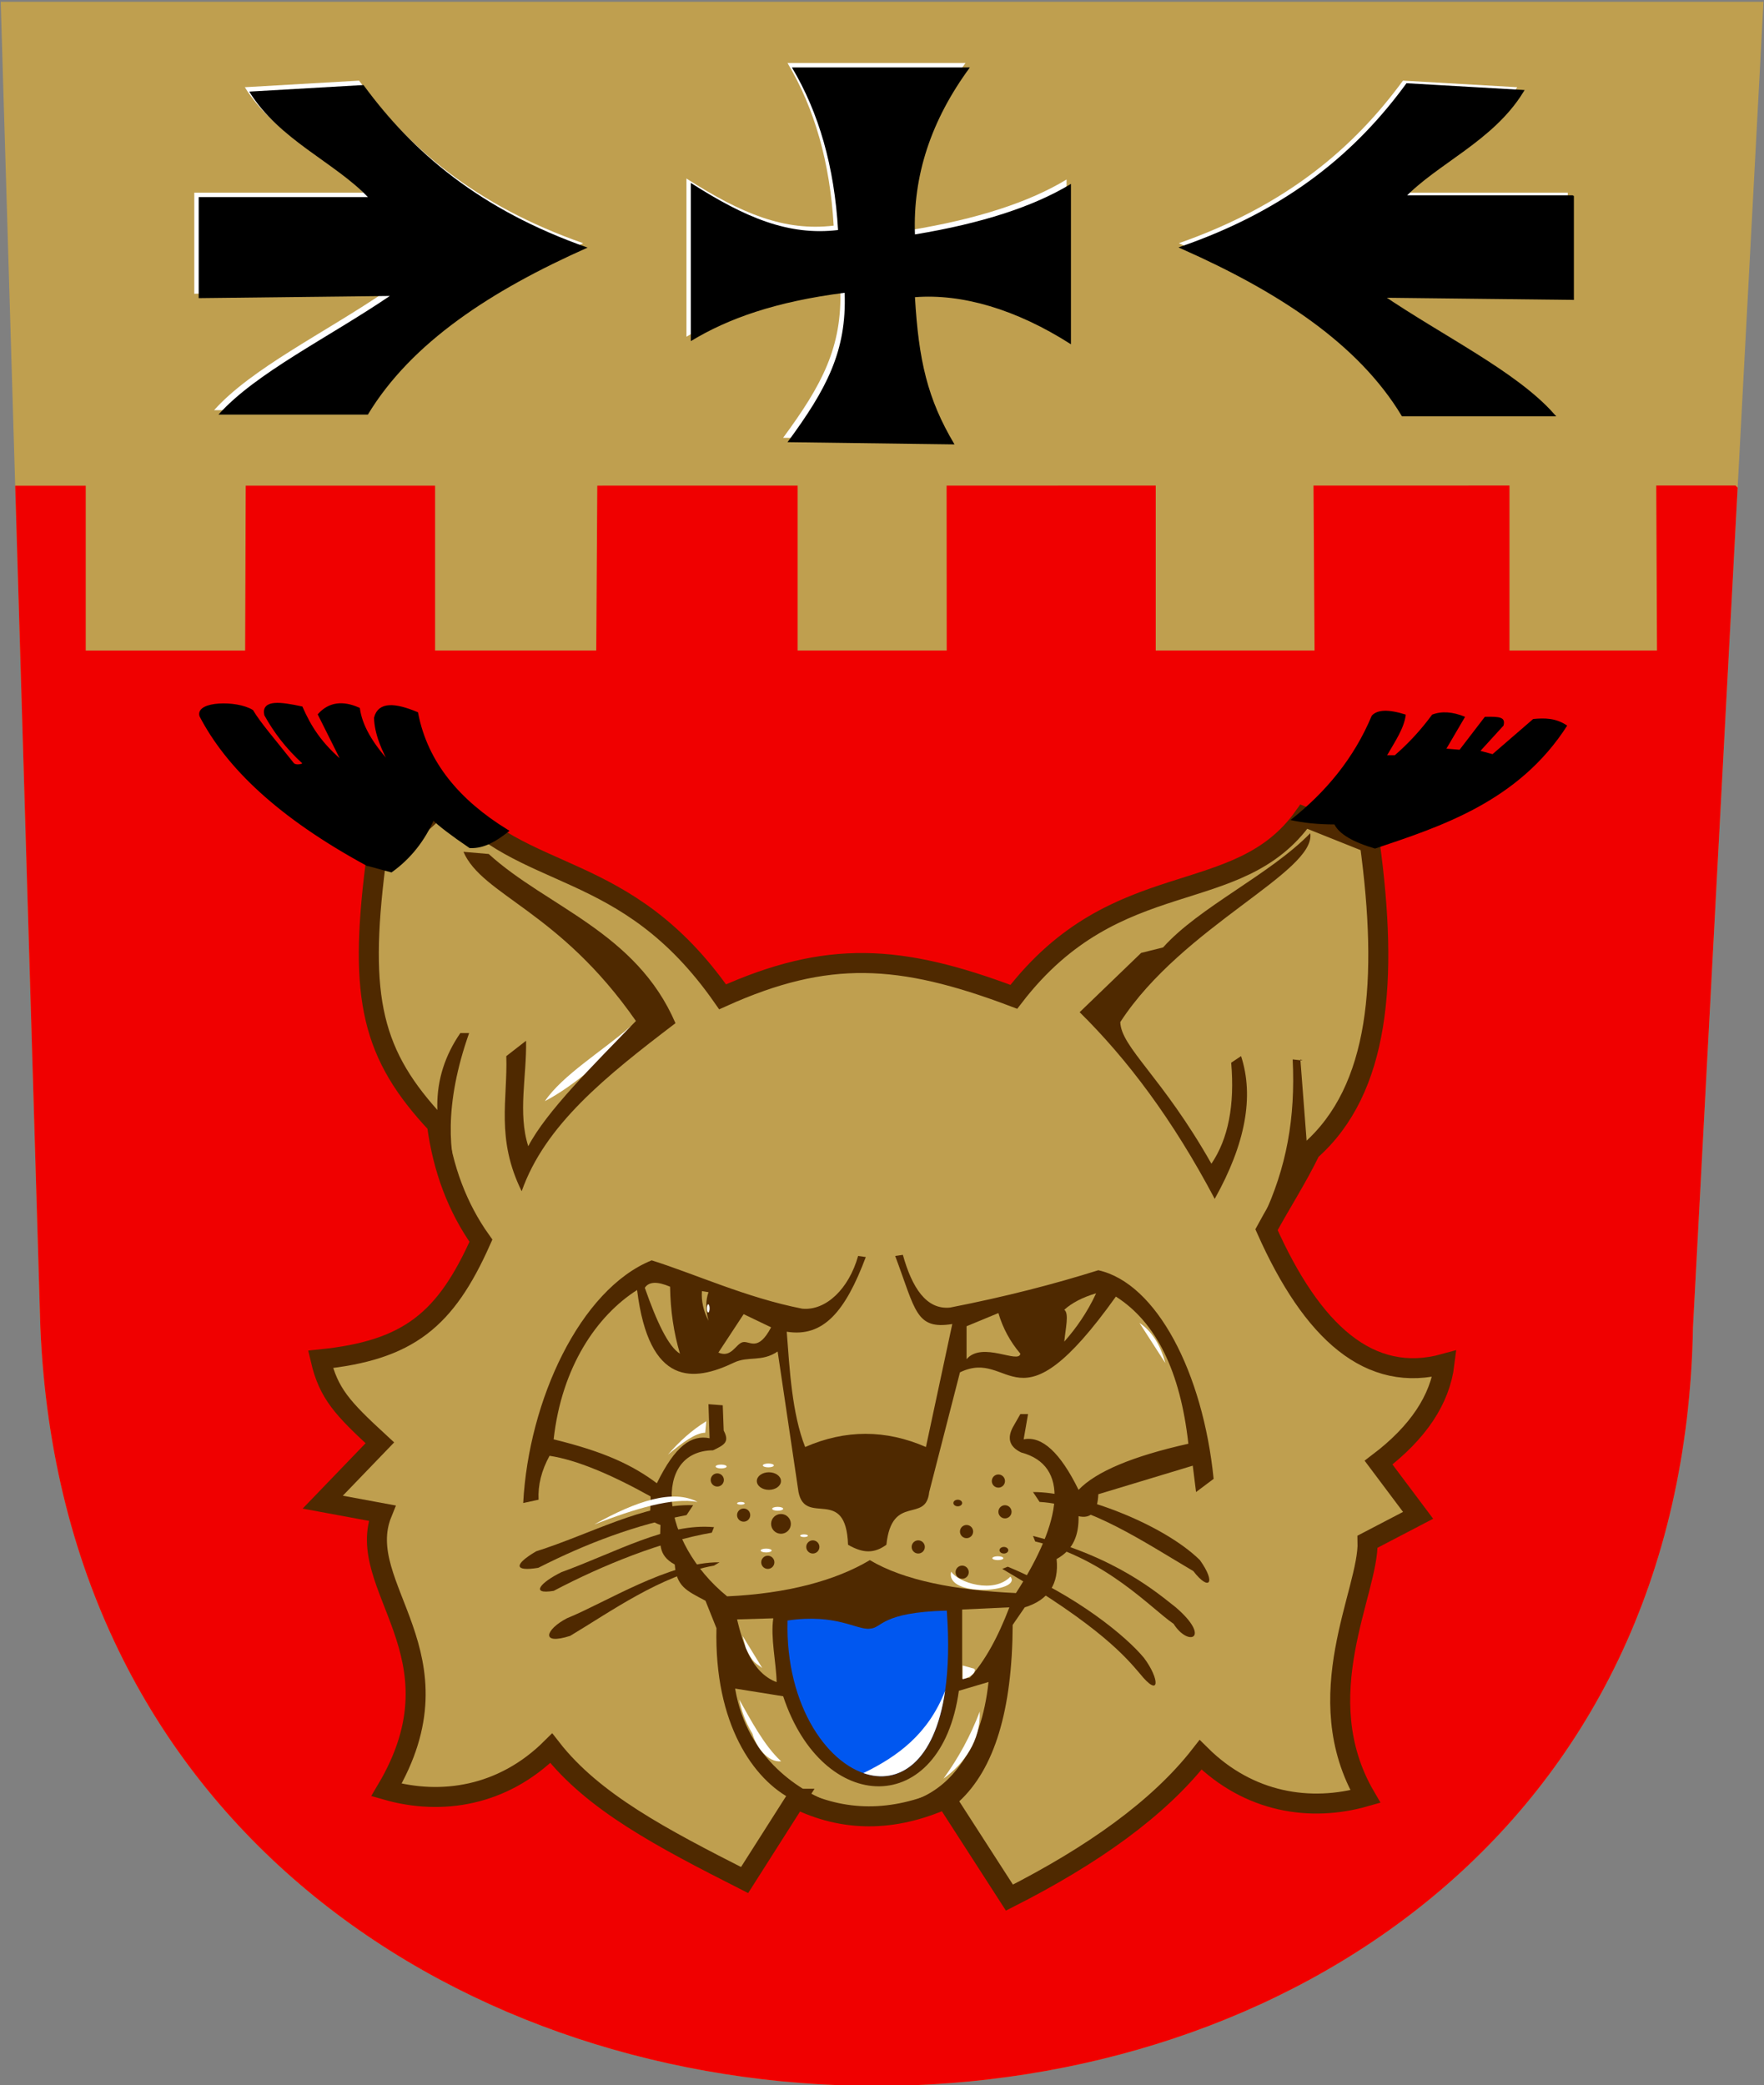 <?xml version="1.0" encoding="UTF-8"?>
<!-- Creator: CorelDRAW -->
<svg xmlns="http://www.w3.org/2000/svg" xmlns:xlink="http://www.w3.org/1999/xlink" xmlns:svg="http://www.w3.org/2000/svg" xml:space="preserve" width="500px" height="591px" shape-rendering="geometricPrecision" text-rendering="geometricPrecision" image-rendering="optimizeQuality" fill-rule="evenodd" clip-rule="evenodd" viewBox="0 0 500 591" version="1.0">
 <rect x="0" y="0" width="500" height="591" fill="#808080" stroke="none"/>
 <g id="Layer_x0020_1">
  <path id="path1937" fill="#BF9F4F" stroke="#BF9F4F" stroke-width="1.984" d="M1.224 1.495l497.584 -0.001 -19.93 374.683c-4.995,285.583 -454.438,285.319 -466.445,0.043l-11.21 -374.725z"></path>
  <path id="path1937_0" fill="#F00000" stroke="#F00000" stroke-width="1.984" d="M491.514 138.618l-12.636 237.56c-4.995,285.583 -454.438,285.319 -466.445,0.043l-7.106 -237.551 17.983 -0.002 0 46.731 47.168 0 0.163 -46.736 51.69 -0.005 0 46.74 47.66 0 0.293 -46.746 54.804 -0.006 -0.001 46.752 44.249 0 -0.032 -46.756 57.295 -0.006 -0 46.762 47.007 0 -0.299 -46.767 53.558 -0.006 -0 46.773 43.803 0 -0.209 -46.778 21.053 -0.003z"></path>
  <path fill="white" d="M55.072 54.616l47.953 0c-9.549,-9.964 -25.119,-16.192 -33.63,-29.893l32.384 -1.868c13.906,18.996 33.004,35.396 63.523,46.085 -27.3,12.143 -49.928,26.881 -62.277,47.331l-42.349 0c10.587,-11.833 31.139,-21.797 48.576,-33.63l-54.181 0.623 0 -28.648z"></path>
  <path fill="black" d="M56.318 55.862l47.953 0c-9.549,-9.964 -25.119,-16.192 -33.63,-29.893l32.384 -1.868c13.906,18.996 33.004,35.396 63.523,46.085 -27.3,12.143 -49.928,26.881 -62.277,47.331l-42.349 0c10.587,-11.833 31.139,-21.797 48.576,-33.63l-54.181 0.623 0 -28.648z"></path>
  <path fill="white" d="M444.372 54.616l-47.953 0c9.549,-9.964 25.119,-16.192 33.63,-29.893l-32.384 -1.868c-13.906,18.996 -33.004,35.396 -63.523,46.085 27.3,12.143 49.928,26.881 62.277,47.331l42.349 0c-10.587,-11.833 -31.139,-21.797 -48.576,-33.63l54.181 0.623 0 -28.648z"></path>
  <path fill="black" stroke="black" stroke-width="0.992" d="M445.617 55.862l-47.953 0c9.549,-9.964 25.119,-16.192 33.63,-29.893l-32.384 -1.868c-13.906,18.996 -33.004,35.396 -63.523,46.085 27.3,12.143 49.928,26.881 62.277,47.331l42.349 0c-10.587,-11.833 -31.139,-21.797 -48.576,-33.63l54.181 0.623 0 -28.648z"></path>
  <path fill="white" d="M258.096 82.99c13.286,-1.038 28.648,3.387 44.217,13.351l0 -45.462c-10.587,6.434 -25.326,11.209 -44.217,14.324 -0.623,-16.608 4.567,-32.385 15.569,-47.331l-50.444 0c7.681,12.87 12.04,28.232 13.078,46.085 -13.909,1.661 -26.156,-3.387 -41.726,-13.351l0 44.84c10.587,-6.434 24.081,-11.209 43.594,-13.701 0.623,16.608 -5.189,27.402 -16.192,42.349l47.331 0.623c-7.681,-12.87 -10.172,-23.872 -11.21,-41.726z"></path>
  <path fill="black" d="M259.341 84.236c13.286,-1.038 28.648,3.387 44.217,13.351l0 -45.462c-10.587,6.434 -25.326,11.209 -44.217,14.324 -0.623,-16.608 4.567,-32.385 15.569,-47.331l-50.444 0c7.681,12.87 12.04,28.232 13.078,46.085 -13.909,1.661 -26.156,-3.387 -41.726,-13.351l0 44.84c10.587,-6.434 24.081,-11.209 43.594,-13.701 0.623,16.608 -5.189,27.402 -16.192,42.349l47.331 0.623c-7.681,-12.87 -10.172,-23.872 -11.21,-41.726z"></path>
  <path fill="#BF9F4F" stroke="#4F2900" stroke-width="5.669" d="M225.712 509.863l-14.661 23.043c-23.509,-11.937 -42.919,-22.109 -54.804,-37.366 -13.7,13.6 -31.138,16.298 -46.708,11.833 22.835,-38.404 -9.757,-57.502 -1.246,-78.469l-16.815 -3.114 16.192 -16.815c-10.591,-9.765 -14.533,-13.913 -16.815,-23.665 24.964,-2.544 35.448,-11.159 45.462,-33.63 -6.648,-9.34 -10.806,-20.341 -12.472,-33.002 -18.449,-19.661 -22.192,-35.622 -17.421,-73.492l21.174 -19.306c20.519,24.733 49.485,16.984 77.224,56.672 29.633,-13.337 50.21,-12.196 82.543,0 29.296,-38.131 63.452,-24.57 82.206,-51.067l18.683 7.473c5.301,38.927 2.817,69.86 -16.798,87.193 -3.942,8.099 -8.31,14.738 -12.472,22.415 12.922,29.012 29.218,43.854 50.444,37.989 -1.246,10.172 -7.473,19.514 -18.683,28.025l11.21 14.947 -14.324 7.473c0.415,14.116 -17.23,43.802 -0.623,72.242 -15.57,4.465 -33.008,1.767 -46.708,-11.833 -11.885,15.257 -30.672,28.543 -54.181,40.48l-18.06 -28.025c-14.999,6.694 -29.012,6.591 -42.349,0z"></path>
  <path fill="#4F2900" d="M221.988 480.815c11.229,33.873 44.791,34.704 49.799,-1.556l8.404 -2.49c-2.074,19.507 -10.904,29.811 -20.553,33.336l12.15 0.589c10.064,-9.234 15.147,-25.937 15.251,-50.11l3.424 -4.98c6.744,-2.075 9.752,-6.64 9.026,-13.695 4.876,-2.645 6.329,-7.003 6.225,-12.139 3.527,0.83 5.395,-1.245 5.602,-6.225l26.767 -8.092 0.934 7.47 4.98 -3.735c-3.035,-30.139 -16.159,-55.453 -32.681,-59.136 -12.451,3.917 -26.249,7.496 -42.018,10.582 -6.743,0.678 -10.79,-5.652 -13.383,-14.94l-2.179 0.311c5.809,15.46 5.809,20.959 16.185,19.297l-7.47 34.859c-11.412,-4.98 -22.825,-4.98 -34.237,0 -3.737,-9.545 -4.391,-21.89 -5.217,-32.681 10.376,1.662 16.6,-5.704 22.41,-21.165l-2.179 -0.311c-2.594,9.287 -9.13,15.618 -15.873,14.94 -15.769,-3.086 -30.19,-9.778 -42.641,-13.695 -20.333,8.246 -34.877,39.775 -36.416,68.785l4.357 -0.934c-0.207,-4.15 0.83,-8.3 3.112,-12.45 7.781,1.193 17.534,5.343 28.634,11.516 0.207,4.98 -1.349,6.744 2.801,8.092 -0.104,5.136 -0.83,8.559 4.046,11.205 0.519,6.225 3.216,7.366 8.715,10.271l3.112 7.781c-0.648,27.182 10.505,42.951 21.476,48.554l11.827 1.245c-9.206,-3.304 -24.609,-12.51 -28.012,-32.681l13.621 2.179z"></path>
  <path fill="#BF9F4F" d="M246.554 442.221c9.622,5.758 24.325,8.559 41.418,9.337 13.339,-20.673 15.24,-36.185 1.501,-39.844 -3.287,-1.554 -4.084,-3.938 -2.391,-7.153l2.135 -3.736 2.179 0 -1.245 7.159c5.187,-1.037 10.375,3.735 15.562,14.317 4.98,-5.187 15.355,-9.545 31.124,-13.072 -2.282,-20.542 -9.13,-34.444 -20.542,-41.707 -28.427,39.839 -29.465,14.317 -44.197,21.476l-8.715 33.926c-0.934,9.026 -10.582,0.311 -12.139,14.94 -3.409,2.49 -6.603,2.49 -10.871,0 -0.579,-16.894 -12.091,-5.058 -14.037,-14.94l-5.914 -39.839c-4.549,3.082 -8.294,1.197 -12.4,3.161 -11.381,5.445 -24.046,6.832 -27.439,-20.591 -11.412,7.262 -21.372,21.787 -23.655,42.329 14.419,3.528 22.304,7.263 29.257,12.45 5.187,-10.582 9.752,-13.799 14.94,-12.761l-0.311 -9.649 4.046 0.311 0.268 7.16c1.693,3.214 0.274,4.042 -3.013,5.596 -17.193,0.205 -15.135,25.834 3.991,41.4 17.093,-0.778 30.826,-4.513 40.449,-10.271z"></path>
  <path fill="white" d="M178.725 290.956c-8.092,7.055 -19.297,13.799 -24.277,21.165 8.611,-4.461 17.222,-12.657 24.899,-18.986l-0.622 -2.179z"></path>
  <path fill="#4F2900" d="M131.362 241.448c5.346,12.377 27.143,16.684 48.888,47.953 -12.111,12.56 -25.298,25.523 -30.516,35.498 -3.009,-9.342 -0.415,-19.929 -0.623,-29.893l-5.605 4.359c0.416,12.248 -3.008,23.354 4.359,38.3 6.644,-18.838 23.77,-32.54 43.594,-47.642 -11.107,-25.845 -36.536,-33.006 -52.936,-47.953l-7.162 -0.622z"></path>
  <path fill="#4F2900" d="M130.482 337.02c-3.388,-9.787 -4.677,-23.85 2.49,-44.197l-2.49 0c-8.715,12.657 -8.715,27.39 0,44.197z"></path>
  <path fill="black" stroke="black" stroke-width="0.992" d="M104.026 244.892c-24.925,-13.565 -39.502,-27.622 -46.998,-42.018 -1.141,-3.527 9.856,-3.942 14.317,-1.245 2.179,3.631 6.017,7.989 11.516,14.94 0.83,1.141 3.839,0.415 3.424,-0.311 -5.032,-4.565 -8.352,-9.13 -10.893,-13.695 -0.846,-3.747 4.14,-3.12 9.96,-1.867 2.275,5.083 5.176,10.27 12.45,16.185l-7.159 -14.317c2.801,-3.009 6.432,-3.527 10.893,-1.556 0.617,4.155 2.995,9.661 10.271,17.118 -3.424,-5.706 -5.187,-10.582 -5.291,-14.629 1.036,-4.151 5.498,-3.735 11.516,-1.245 2.774,14.188 11.956,24.927 25.522,33.303 -3.111,2.39 -6.327,4.468 -10.271,4.357 -5.187,-3.527 -8.715,-6.225 -10.582,-8.092 -2.697,6.225 -6.64,11.205 -11.827,14.94l-6.847 -1.867z"></path>
  <path fill="black" d="M365.783 232.442c10.012,-7.91 18,-17.507 23.032,-29.568 1.556,-1.764 4.772,-1.867 9.649,-0.311 -0.436,3.839 -3.085,7.678 -5.291,11.516l2.179 0c3.942,-3.424 7.47,-7.262 10.582,-11.516 2.697,-1.037 5.81,-0.83 9.337,0.622l-5.291 9.026 3.735 0.311 7.159 -9.337c4.359,-0.098 5.914,0.108 5.291,2.49l-6.536 7.159 3.424 0.934 11.516 -9.96c3.216,-0.315 6.432,-0.317 9.649,1.867 -13.798,21.582 -36,28.636 -54.468,34.859 -6.329,-1.867 -10.167,-4.15 -11.516,-6.847 -4.565,0 -8.715,-0.415 -12.45,-1.245z"></path>
  <path fill="#4F2900" d="M371.385 236.177c1.66,10.997 -36.208,26.352 -53.845,53.534 0.207,7.159 11.931,15.562 25.833,40.151 4.772,-7.055 6.64,-16.6 5.602,-28.634l2.801 -1.867c3.735,11.412 1.245,24.899 -7.47,40.462 -11.879,-22.488 -24.744,-39.554 -38.283,-52.911l17.43 -16.807 6.225 -1.556c10.167,-11.412 30.294,-20.646 41.707,-32.369z"></path>
  <path fill="#4F2900" d="M366.405 300.293l2.801 0.311 -0.622 -0.311 1.867 24.277 -12.45 20.542c6.666,-14.16 9.208,-28.166 8.404,-44.819z"></path>
  <path fill="#4F2900" d="M151.958 439.731c15.424,-4.877 30.806,-13.581 44.508,-13.072l-1.867 2.801c-14.447,2.775 -28.401,8.015 -42.018,14.94 -6.951,1.141 -6.951,-0.934 -0.622,-4.669z"></path>
  <path fill="#4F2900" d="M159.117 445.644c15.891,-5.811 29.924,-13.996 43.263,-12.761l-0.622 1.556c-14.121,2.449 -30.698,9.066 -44.819,16.496 -6.951,1.141 -3.527,-2.49 2.179,-5.291z"></path>
  <path fill="#4F2900" d="M160.673 458.716c10.758,-4.344 29.134,-16.067 43.263,-15.873l-1.556 0.934c-14.928,2.649 -29.535,13.211 -40.773,19.92 -8.542,2.732 -7.007,-1.812 -0.934,-4.98z"></path>
  <path fill="#4F2900" d="M340.113 442.221c-10.6,-10.401 -34.489,-19.364 -47.309,-19.297l1.867 2.801c13.941,0.748 29.633,11.384 43.574,19.608 4.49,5.827 6.542,3.434 1.867,-3.112z"></path>
  <path fill="#4F2900" d="M333.266 455.604c-5.011,-3.908 -16.887,-14.344 -40.462,-20.231l0.622 1.556c20.296,4.992 33.034,19.181 39.217,23.343 4.228,6.695 10.816,4.097 0.622,-4.669z"></path>
  <path fill="#4F2900" d="M324.24 469.921c-4.845,-5.9 -18.863,-17.623 -38.594,-25.833l-1.556 0.622c28.052,16.372 35.339,25.431 38.906,29.568 5.938,7.419 5.756,1.623 1.245,-4.357z"></path>
  <circle fill="#4F2900" cx="282.992" cy="419.811" r="1.867"></circle>
  <circle fill="#4F2900" cx="273.966" cy="434.128" r="1.867"></circle>
  <circle fill="#4F2900" cx="284.859" cy="428.526" r="1.867"></circle>
  <circle fill="#4F2900" cx="272.721" cy="445.644" r="1.867"></circle>
  <circle fill="#4F2900" cx="260.271" cy="438.486" r="1.867"></circle>
  <circle fill="#4F2900" cx="230.392" cy="438.486" r="1.867"></circle>
  <circle fill="#4F2900" cx="210.783" cy="429.46" r="1.867"></circle>
  <circle fill="#4F2900" cx="203.313" cy="419.5" r="1.867"></circle>
  <circle fill="#4F2900" cx="217.631" cy="442.843" r="1.867"></circle>
  <path fill="white" d="M197.711 425.725c-7.039,-1.326 -17.648,1.891 -29.257,6.381 11.931,-6.667 22.306,-10.091 29.257,-6.381z"></path>
  <circle fill="#4F2900" cx="221.366" cy="431.949" r="2.801"></circle>
  <ellipse fill="#4F2900" cx="271.476" cy="426.036" rx="1.245" ry="0.934"></ellipse>
  <ellipse fill="#4F2900" cx="284.548" cy="439.419" rx="1.245" ry="0.934"></ellipse>
  <ellipse fill="#4F2900" cx="217.942" cy="419.811" rx="3.424" ry="2.49"></ellipse>
  <path fill="#BF9F4F" d="M272.721 456.227l0 19.608 2.179 -0.311c4.15,-4.565 7.885,-11.205 11.205,-19.92l-13.383 0.622z"></path>
  <path fill="#BF9F4F" d="M273.966 385.263l0 -9.337 9.026 -3.735c1.245,4.254 3.32,8.092 6.225,11.516 -0.415,3.009 -10.79,-3.631 -15.251,1.556z"></path>
  <path fill="#BF9F4F" d="M301.667 380.283c3.32,-3.735 6.536,-8.3 9.026,-13.695 -3.839,1.141 -6.847,2.697 -9.026,4.669 1.432,1.017 0.339,5.354 0,9.026z"></path>
  <path fill="#BF9F4F" d="M220.132 476.813c-0.104,-5.395 -1.775,-12.701 -0.945,-18.096l-10.271 0.311c1.634,6.712 4.094,15.077 11.216,17.785z"></path>
  <path fill="#BF9F4F" d="M203.625 383.395l7.159 -10.893 7.781 3.735c-3.735,7.107 -6.082,3.754 -8.015,4.202 -2.023,0.468 -3.19,4.565 -6.925,2.957z"></path>
  <path fill="#BF9F4F" d="M182.771 365.032c3.32,9.494 6.64,16.652 9.96,18.675 -1.764,-5.914 -2.697,-12.242 -2.801,-18.986 -3.631,-1.556 -6.017,-1.452 -7.159,0.311z"></path>
  <path fill="#BF9F4F" d="M198.956 365.966c-0.207,2.801 0.415,5.602 1.867,8.404 -0.83,-3.112 -0.83,-5.81 0,-8.092l-1.867 -0.311z"></path>
  <path fill="#0057F0" d="M268.363 456.538c5.291,71.794 -46.479,51.874 -45.13,2.801 14.002,-2.032 19.601,2.782 23.332,2.306 3.531,-0.146 3.016,-4.65 21.799,-5.107z"></path>
  <path fill="white" d="M267.888 479.283c-2.974,20.443 -13.232,26.773 -23.169,23.307 9.749,-4.731 18.406,-11.098 23.169,-23.307z"></path>
  <path fill="white" d="M210.472 463.696l5.591 9.115c-1.553,-1.255 -2.784,-1.328 -4.658,-5.691l-0.934 -3.424z"></path>
  <path fill="white" d="M209.538 481.749c3.07,5.417 6.969,12.996 11.871,17.496 -3.681,0.397 -7.038,-3.94 -8.137,-7.847 -2.287,-3.737 -3.115,-6.745 -3.735,-9.649z"></path>
  <path fill="white" d="M277.701 485.172c-2.564,6.758 -5.988,13.087 -10.271,18.986 5.914,-4.254 10.582,-10.893 10.271,-18.986z"></path>
  <path fill="white" d="M272.865 475.991c2.817,-0.67 3.913,-2.308 3.29,-2.979l-3.29 -0.912 0 3.891z"></path>
  <ellipse fill="white" cx="204.403" cy="415.687" rx="1.556" ry="0.545"></ellipse>
  <ellipse fill="white" cx="217.786" cy="415.376" rx="1.556" ry="0.545"></ellipse>
  <ellipse fill="white" cx="220.432" cy="427.67" rx="1.556" ry="0.545"></ellipse>
  <ellipse fill="white" cx="227.902" cy="435.303" rx="1.089" ry="0.381"></ellipse>
  <ellipse fill="white" cx="217.164" cy="439.497" rx="1.556" ry="0.545"></ellipse>
  <ellipse fill="white" cx="210.005" cy="426.121" rx="1.089" ry="0.381"></ellipse>
  <ellipse fill="white" cx="282.836" cy="441.676" rx="1.556" ry="0.545"></ellipse>
  <path fill="white" d="M189.307 412.341c3.242,-3.748 6.821,-6.99 10.893,-9.493l-0.311 3.268c-2.747,-0.008 -6.587,2.901 -10.582,6.225z"></path>
  <path fill="white" d="M286.416 446.889c-4.721,4.979 -14.836,1.711 -16.807,-1.401 -1.796,7.398 20.263,5.881 16.807,1.401z"></path>
  <path fill="white" d="M330.301 386.352l-7.314 -11.36c3.475,2.334 5.913,6.121 7.314,11.36z"></path>
  <ellipse fill="white" cx="200.745" cy="370.868" rx="0.389" ry="1.167"></ellipse>
 </g>
</svg>
